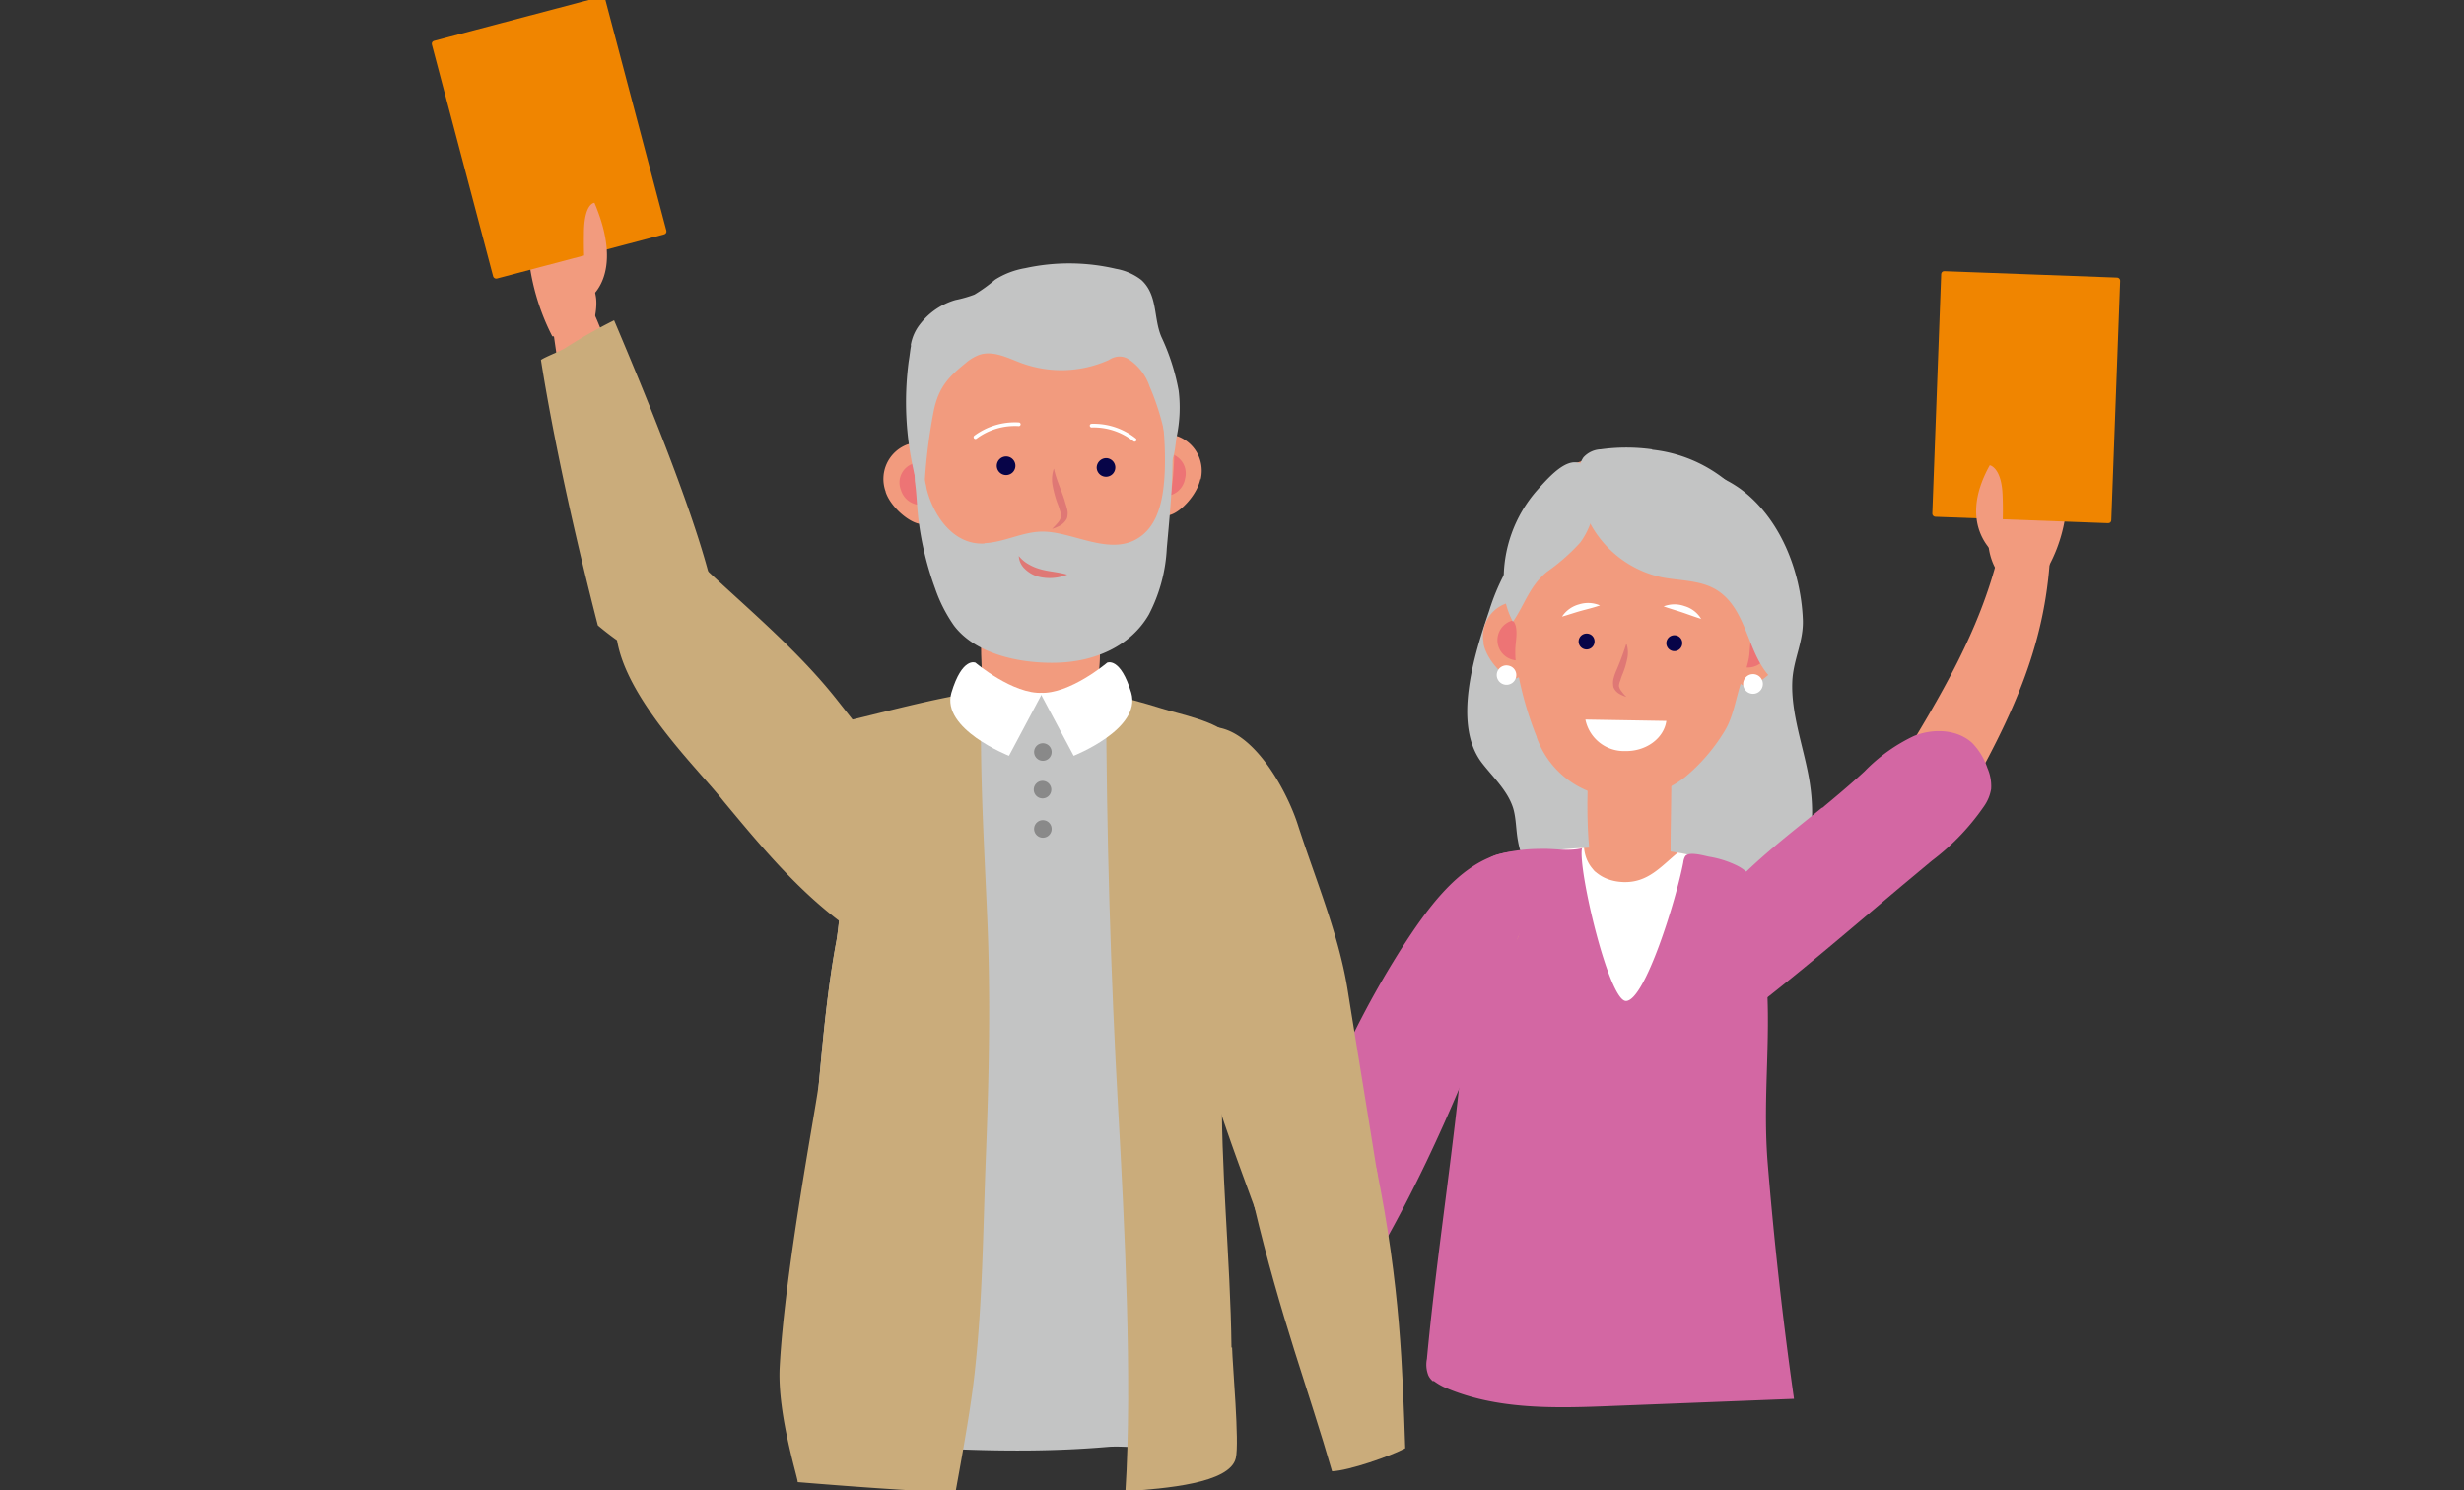 <svg xmlns="http://www.w3.org/2000/svg" xmlns:xlink="http://www.w3.org/1999/xlink" width="281" height="170" viewBox="0 0 281 170"><rect x="0" y="0" width="281" height="170" fill="#333333" stroke="none"/><defs><clipPath id="a"><rect width="281" height="170" transform="translate(-79.248 -13.6)" fill="#fff" stroke="#707070" stroke-width="1"/></clipPath></defs><g transform="translate(79.248 13.6)"><g clip-path="url(#a)"><g transform="translate(-30.083 -14.071)"><g transform="translate(98.33 51.519)"><path d="M55.062,16.518c1.931-.232,3.94.386,5.909.7C60.2,27.8,56.182,36.022,49.462,47.493c-2.24.348-2.356.772-4.673-1.815a5.888,5.888,0,0,1-1.7-4.326c5.716-9.231,9.849-16.415,11.973-24.8Z" transform="translate(25.287 -4.11)" fill="#f29b7e"/><path d="M59.239,14.875a13.7,13.7,0,0,1,2.433,1.39c4.519,3.322,6.875,9.347,7.107,14.831.116,2.588-1.081,4.558-1.2,7.107-.155,3.592,1.2,7.261,1.854,10.776.888,4.712.541,10.351-3.322,13.132a14.78,14.78,0,0,1-4.6,1.97c-4.789,1.39-9.81,2.588-14.715,1.661s-9.656-4.4-10.505-9.347c-.232-1.236-.193-2.511-.541-3.708-.618-1.97-2.2-3.437-3.476-5.06-3.553-4.442-.927-12.552.734-17.458a24.463,24.463,0,0,1,1.777-4.287,20.83,20.83,0,0,1,3.592-4.442c5.021-4.944,13.827-9.656,20.9-6.6Z" transform="translate(-10.676 -11.544)" fill="#c3c4c4"/><path d="M55.282,30.367c-4.094,3.322-8.265,6.489-11.819,10.621-3.283,3.785-7.725,9.192-7.454,14.561.348,7.609,9.694-.966,9.694-.966C52.114,49.755,58.178,44.5,64.319,39.327l3.476-2.9A26.782,26.782,0,0,0,73.821,30.1a4.788,4.788,0,0,0,.734-1.854,5.166,5.166,0,0,0-.425-2.395,7.5,7.5,0,0,0-1.738-2.858c-1.738-1.584-4.442-1.661-6.6-.811a19.381,19.381,0,0,0-5.678,4.055c-1.584,1.468-3.206,2.819-4.828,4.171Z" transform="translate(5.023 10.699)" fill="#d367a3"/><path d="M32.014,76.2l25.877.7c.7-15.835,8.381-44.841,4.4-47.815-3.437-2.588-8.574-3.785-13.788-3.978a49.224,49.224,0,0,0-16.144,1.931c-3.824,1.236.425,32.714-.386,49.167Z" transform="translate(-10.024 20.522)" fill="#f29b7e"/><path d="M62.294,29.03a20.677,20.677,0,0,0-8.42-3.4c-1.931,1.584-3.4,3.437-6.18,3.36-2.472-.077-4.287-1.506-4.519-3.9a43.12,43.12,0,0,0-10.814,1.854c-3.824,1.236.425,32.714-.386,49.167l25.877.7c.7-15.835,8.381-44.841,4.4-47.815Z" transform="translate(-10.024 20.572)" fill="#fff"/><path d="M30.135,85.854a7.084,7.084,0,0,0,1.159.7C37.241,89.176,44,88.982,50.528,88.712l20.7-.811c-1.275-8.961-2.279-18-3.013-27.036C67.6,52.87,68.8,46,67.908,38c-.348-3.283.232-6.682-1.043-8.922a5.072,5.072,0,0,0-2.317-2.086,11.377,11.377,0,0,0-3.013-.927c-.579-.116-2.395-.657-2.742,0a1.852,1.852,0,0,0-.193.657c-.811,4.249-4.364,15.758-6.527,15.8-1.97.039-5.523-15.179-5.021-17.419-1.661.386-3.206,0-4.866.077a18.714,18.714,0,0,0-4.867.657c-3.746,1.12-2.819,7.879-2.974,10.7-.232,5.291-.734,10.583-1.313,15.835-1.12,10.351-2.7,20.625-3.669,30.976a3.365,3.365,0,0,0,.154,1.854,1.887,1.887,0,0,0,.541.7Z" transform="translate(-14.131 20.601)" fill="#d367a3"/><path d="M35.685,21.592c2.819-1.777,7.995,1.275,7.995,1.275l-.154,15.024s-7.84,3.167-8.806,1.2-1.043-16.26.927-17.5Z" transform="translate(-0.524 8.969)" fill="#f29b7e"/><path d="M39.4,33.217a10.531,10.531,0,0,1,4.094,4.133v.039l.116-14.522s-5.175-3.051-7.995-1.275c-.966.618-1.429,5.639-1.545,10.776a9.04,9.04,0,0,1,5.291.811Z" transform="translate(-0.493 8.969)" fill="#f29b7e"/><path d="M34.64,45.56v.077a10.307,10.307,0,0,0,6.875,6.489,11.217,11.217,0,0,0,10-1.893,20.843,20.843,0,0,0,4.519-5.214c1.043-1.661,1.313-3.785,1.931-5.639a53.024,53.024,0,0,0,2.163-9.192c.232-1.545.386-3.128.463-4.712a5.269,5.269,0,0,0-.927-3.553,18.078,18.078,0,0,0-12.514-8.188,15.867,15.867,0,0,0-7.956.618,7.526,7.526,0,0,0-4.364,3.36c-4.249,8.458-3.669,19.118-.232,27.77Z" transform="translate(-6.895 -12.605)" fill="#f29b7e"/><g transform="translate(50.632 18.601)"><path d="M43.523,23.361c-.772,2.124-4.4,4.558-4.905,2.588-.309-1.236-.077-2.549.7-4.673s.155-3.746,2.124-3.013A3.95,3.95,0,0,1,43.562,23.4Z" transform="translate(-38.486 -18.084)" fill="#f29b7e"/><path d="M40,18.659H39.88l-.039.039c-.772.657-.657,2.317-.811,3.206a9.5,9.5,0,0,1-.27,1.12A2.336,2.336,0,0,0,40,18.62Z" transform="translate(-37.701 -16.548)" fill="#ed7475"/><path d="M40.9,21a1.123,1.123,0,1,1-1.2-1.043A1.124,1.124,0,0,1,40.9,21Z" transform="translate(-37.989 -12.714)" fill="#fff"/></g><g transform="translate(21.654 17.609)"><path d="M31.01,22.551c.386,2.24,3.476,5.291,4.364,3.437.541-1.159.541-2.51.193-4.751s.541-3.708-1.506-3.36a3.929,3.929,0,0,0-3.013,4.673Z" transform="translate(-30.983 -17.827)" fill="#f29b7e"/><path d="M33.094,18.38h.116v.039c.657.772.232,2.395.232,3.322,0,.386,0,.772.039,1.159a2.314,2.314,0,0,1-.425-4.519Z" transform="translate(-29.783 -16.243)" fill="#ed7475"/><path d="M31.417,20.548a1.115,1.115,0,0,0,2.163.541,1.089,1.089,0,0,0-.811-1.352A1.105,1.105,0,0,0,31.417,20.548Z" transform="translate(-29.845 -12.464)" fill="#fff"/></g><path d="M41.834,19.412a8.826,8.826,0,0,1-1.506,3.437,22.708,22.708,0,0,1-3.824,3.36c-2.008,1.661-2.472,3.669-3.862,5.678a8.721,8.721,0,0,1-1.043-4.4,15.334,15.334,0,0,1,3.824-10.621c1.468-1.622,3.94-4.519,5.678-2.433C42.142,15.665,42.22,17.6,41.834,19.412Z" transform="translate(-7.6 -12.025)" fill="#c3c4c4"/><path d="M42.265,13.47a21.335,21.335,0,0,0-5.871,0,2.8,2.8,0,0,0-1.97.927c-1.545,2.356-.039,6.373,1.313,8.42a12.2,12.2,0,0,0,7.647,5.253c2.008.386,4.21.309,6.025,1.313,4.094,2.317,3.553,8.343,7.261,10.853a20.383,20.383,0,0,0,1-12.861c-.927-4.094-4.017-7.84-7.145-10.505a16.164,16.164,0,0,0-8.265-3.36Z" transform="translate(-1.349 -13.267)" fill="#c3c4c4"/><path d="M51.81,28.391a17.5,17.5,0,0,0,2.935-7.57c.309-3.9-1.622-5.562-2.858-6.334-.85-.5-3.476-2.047-3.437-.579.077,1.506-2.2,7.57-2.511,9.192a7.04,7.04,0,0,0,1.236,4.6c.425.193,4.635.7,4.635.7Z" transform="translate(33.329 -13.203)" fill="#f29b7e"/><path d="M32.416,67.941c-1.081.232-1.352.463-3.9-.772-2.008-.966-2.9-1.081-2.742-2.51,5.021-18.5,15.333-38.584,19.891-39.009,7.454-.7,4.249,8.149,4.249,8.149s-8.42,16.183-13.17,26.843c-.888,1.97-4.017,9.617-4.635,11.9l.309-4.558Z" transform="translate(-24.291 22.06)" fill="#f29b7e"/><path d="M29.948,50.908a106.346,106.346,0,0,1,7.763-14.677c2.626-4.055,6.334-9.54,11.355-10.814C56.443,23.524,51,34.957,51,34.957c-4.21,11.587-8.729,23.058-14.677,33.834a5.839,5.839,0,0,1-1.39,1.815,3.634,3.634,0,0,1-1.893.579,7.325,7.325,0,0,1-7.493-5.639c-.618-2.858.579-5.755,1.738-8.458.888-2.047,1.777-4.133,2.742-6.18Z" transform="translate(-25.376 20.902)" fill="#d367a3"/><path d="M34.029,21.3a4.489,4.489,0,0,0,4.558,3.592c2.395.039,4.4-1.468,4.673-3.437L33.99,21.3Z" transform="translate(-0.722 9.724)" fill="#fff"/><path d="M38.207,19.739a.908.908,0,1,1-.888-.927A.883.883,0,0,1,38.207,19.739Z" transform="translate(6.146 2.595)" fill="#070448"/><path d="M35.617,19.689a.908.908,0,1,1-.888-.927A.883.883,0,0,1,35.617,19.689Z" transform="translate(-1.267 2.452)" fill="#070448"/><path d="M33.31,19.41a3.367,3.367,0,0,1,1.931-1.39,3.409,3.409,0,0,1,2.395.116c-.772.27-1.468.425-2.163.618s-1.352.425-2.163.657Z" transform="translate(-2.668 -0.128)" fill="#fff"/><path d="M40.636,19.565c-.772-.232-1.468-.5-2.163-.734s-1.39-.425-2.163-.7A3.409,3.409,0,0,1,38.7,18.1,3.284,3.284,0,0,1,40.6,19.565Z" transform="translate(5.919 -0.012)" fill="#fff"/><path d="M36.387,19.08a3.31,3.31,0,0,1,.039,1.738,9.959,9.959,0,0,1-.5,1.622,6.132,6.132,0,0,0-.27.772,1.577,1.577,0,0,0-.154.618,1.323,1.323,0,0,0,.309.618,4.135,4.135,0,0,0,.541.618,3.667,3.667,0,0,1-.811-.348,1.551,1.551,0,0,1-.657-.734,2.189,2.189,0,0,1,0-1,6.656,6.656,0,0,1,.27-.811,29.765,29.765,0,0,0,1.159-3.09Z" transform="translate(1.632 3.37)" fill="#df7875"/></g><g transform="translate(83.288 83.397)"><path d="M43.445,73.856c-.463-4.133-1.7-11.123-2.2-14.445-.927-6.025-1.12-9.926-2.858-15.758a88.532,88.532,0,0,0-6.334-15.526c-1.2-2.356-3.206-6.064-6.218-6.373C20,21.174,22.627,34.731,22.627,34.731c.039.27.116.541.154.85q1.622,8.458,4.055,16.685c1.777,6.025,3.283,12.089,4.944,18.114a76.872,76.872,0,0,0,2.24,8.343c.888,2.24,4.828-1.2,6.411-2.317,1.506-1.081,3.206-.966,3.013-2.549Z" transform="translate(-19.892 -20.908)" fill="#f29b7e"/><path d="M26.341,58.9c-.425-1.661-.811-3.322-1.12-5.021-1.429-7.763-4.055-15.024-3.708-23.1.116-2.742.348-6.836,2.9-8.42,5.948-3.708,11.123,5.716,12.591,10.2,2.008,6.257,4.673,12.475,5.716,18.964C43.8,58.286,44.919,65.045,46,71.843c.309,1.815.5,3.94-.811,5.214a5.588,5.588,0,0,1-2.163,1.159c-2.24.85-7.338,3.592-9.347,1.352A8.141,8.141,0,0,1,32.4,77.134c-2.163-5.987-4.519-12.05-6.1-18.23Z" transform="translate(-21.482 -21.521)" fill="#caac7b"/></g><path d="M12.32,88.777l37.58.386C50.6,72.053,54.419,31,51.136,27.1,42.33,16.552,23.83,20.066,15.024,25.783c-3.4,2.2-1.893,45.189-2.7,62.994Z" transform="translate(35.583 58.421)" fill="#f29b7e"/><path d="M11.564,96.152c-.27,5.484-.541,9.463-.734,9.463,11.626.966,23.328,1.97,34.992.966,3.515-.309,11.973,1.545,12.784-1.931.425-1.777,0-9.347-.039-11.317-.27-22.17-.077-42.563-2.008-64.655-.309-3.437-1.352-5.214-4.6-6.218-2.433-.772-4.944-1.39-7.416-1.97a6.037,6.037,0,0,1-.772,1.043c-1.584,1.661-3.476-.966-5.6-.888-1.97.077-3.244,2.935-4.866,1.661a3.134,3.134,0,0,1-1.2-1.777c-5.446.811-11.819,2.356-17.149,3.592a2.622,2.622,0,0,0-.772.27,2.013,2.013,0,0,0-.888,1.815,7.5,7.5,0,0,0,.463,2.047,44.767,44.767,0,0,1,1.313,9.038,41.3,41.3,0,0,1-.154,11.548c-1,5.33-1.506,10.853-2.008,16.26-.193,2.2-.811,19.852-1.352,31.169Z" transform="translate(31.318 58.924)" fill="#c3c4c4"/><path d="M32.433,98.421c.966-8.767.966-16.338,1.313-25.144.348-8.961.541-17.921.154-26.882-.348-8.227-.85-16.415-.7-24.641-.155-.348-.077-.7-.27-1.275-5.446.811-10.853,2.356-16.183,3.592a2.622,2.622,0,0,0-.772.27,2.013,2.013,0,0,0-.888,1.815,7.186,7.186,0,0,0,.463,2.047,44.768,44.768,0,0,1,1.313,9.038,41.3,41.3,0,0,1-.154,11.548c-1,5.33-1.506,10.853-2.008,16.26-.193,2.2-3.9,21.243-4.48,32.521-.27,5.484,2.24,13.093,2.047,13.055,5.6.463,12.359.966,18,1.2.425-2.433,1.661-8.883,2.163-13.4Z" transform="translate(29.528 58.896)" fill="#caac7b"/><path d="M34.141,95.15c-.116-10.2-1.275-20.509-1.081-30.705-.232-5.253-.425-10.505-.155-15.758.193-3.978.7-7.918,1-11.9.193-2.549,1.506-9.154,0-11.355-1.2-1.7-5.871-2.588-7.763-3.206-2.086-.657-4.171-1.2-6.3-1.7.039,15.874.5,31.864,1.39,47.7.7,12.668,1.622,30.667.811,43.3,4.519-.309,11.934-.888,12.591-3.785.425-1.777-.386-10.66-.425-12.63Z" transform="translate(57.136 59.039)" fill="#caac7b"/><g transform="translate(82.581 50.03)"><path d="M26.441,17.972c-.463,2.356-3.9,5.523-4.751,3.515-.541-1.236-.5-2.665,0-5.021.463-2.356-.425-3.94,1.738-3.515a4.19,4.19,0,0,1,3.051,5.06Z" transform="translate(-21.299 -12.882)" fill="#f29b7e"/><path d="M22.179,13.489h-.116v.039c-.734.811-.309,2.51-.348,3.515a6.392,6.392,0,0,1-.116,1.236,2.371,2.371,0,0,0,2.24-2.008,2.306,2.306,0,0,0-1.661-2.819Z" transform="translate(-20.436 -11.257)" fill="#ed7475"/></g><g transform="translate(51.612 51.021)"><path d="M13.51,18.706c.734,2.279,4.519,5.021,5.137,2.9.386-1.275.154-2.7-.579-5.021S18.029,12.6,15.943,13.3a4.2,4.2,0,0,0-2.433,5.369Z" transform="translate(-13.281 -13.139)" fill="#f29b7e"/><path d="M15.206,13.74h.116l.039.039c.811.734.618,2.472.772,3.437.077.425.154.811.232,1.236a2.372,2.372,0,0,1-2.472-1.7,2.271,2.271,0,0,1,1.313-2.974Z" transform="translate(-11.925 -11.417)" fill="#ed7475"/></g><path d="M17.334,17.246c3.09-2.819,12.939,1.429,12.939,1.429l-.811,13.866s-2.626.039-6.566.116c-1.738,0-3.746,2.7-5.909.888-1.313-1.081-.966-15.1.309-16.3Z" transform="translate(46.559 46.874)" fill="#f29b7e"/><path d="M17.32,17.275c-.772.7-1.2,5.832-1.159,10.158,5.1-.116,10.312,1.7,11.934,6.411a10.3,10.3,0,0,0,1.352-1.313l.811-13.866s-9.81-4.249-12.939-1.429Z" transform="translate(46.572 46.845)" fill="#f29b7e"/><path d="M40.846,41.7v.077a10.927,10.927,0,0,1-7.531,6.643A11.932,11.932,0,0,1,22.77,46.066a21.682,21.682,0,0,1-4.6-5.678c-1.081-1.777-1.275-4.055-1.854-6.064a53.6,53.6,0,0,1-1.97-9.849c-.193-1.661-.309-3.322-.348-5.021a5.46,5.46,0,0,1,1.12-3.746c2.974-4.635,8.188-6.064,13.557-6.759a17.53,17.53,0,0,1,8.536,1.236c1.893.734,3.515,1.236,4.364,3.09,4.21,9.154,3.36,19.311-.618,28.388Z" transform="translate(40.389 25.547)" fill="#f29b7e"/><path d="M22.453,29.314c2.2-.116,4.171-1.236,6.373-1.313,3.592-.116,8.034,3.013,11.394.541,2.24-1.622,2.626-4.905,2.742-7.416a38.642,38.642,0,0,0-.541-7.918.12.12,0,0,1,.039-.077c.193-.541.386-1.081.579-1.661,1.39,5.987.7,12.359.154,18.423a18.278,18.278,0,0,1-2.047,7.57c-2.124,3.669-6.218,5.33-10.274,5.484-4.017.155-9.347-.811-11.935-4.21a16.945,16.945,0,0,1-2.163-4.249A35.444,35.444,0,0,1,14.921,27c-.232-1.584-.232-3.206-.463-4.789a24.112,24.112,0,0,0-.348-3.4,13.142,13.142,0,0,0,1.043,2.086,9.3,9.3,0,0,1,.657,2.24c.772,3.051,3.051,6.411,6.566,6.218Z" transform="translate(40.706 33.106)" fill="#c3c4c4"/><path d="M14.5,17.177a5.172,5.172,0,0,1,1.043-2.395A7.871,7.871,0,0,1,19.6,12a13.846,13.846,0,0,0,2.163-.618,17.42,17.42,0,0,0,2.356-1.7,9.339,9.339,0,0,1,3.437-1.313,23.409,23.409,0,0,1,10.351.077,6.547,6.547,0,0,1,2.9,1.275c1.893,1.738,1.352,4.326,2.279,6.489a24.772,24.772,0,0,1,1.97,6.141,15.984,15.984,0,0,1-.232,5.253c-.116.7-.154,1.352-.309,2.008-.193.85-.734,1.584-.5,2.472-.425-1.545-.27-3.322-.579-4.905a28.543,28.543,0,0,0-1.7-5.33A6,6,0,0,0,39.3,18.722a1.932,1.932,0,0,0-1.12-.27,2.292,2.292,0,0,0-1.081.386,13.2,13.2,0,0,1-10,.348c-1.545-.579-3.206-1.468-4.789-.927a5.134,5.134,0,0,0-1.584.966c-2.008,1.622-2.974,2.742-3.553,5.175a61.982,61.982,0,0,0-1.081,8.42c-.5.386-1.081-.425-1.2-1.081a35.675,35.675,0,0,1-.618-12.784c.116-.657.154-1.236.27-1.777Z" transform="translate(40.198 22.687)" fill="#c3c4c4"/><path d="M16.62,14.574A1.062,1.062,0,1,0,17.7,13.532,1.071,1.071,0,0,0,16.62,14.574Z" transform="translate(47.89 39.001)" fill="#070448"/><path d="M19.57,14.623a1.062,1.062,0,1,0,1.081-1.043A1.1,1.1,0,0,0,19.57,14.623Z" transform="translate(56.334 39.146)" fill="#070448"/><path d="M24.325,14.247a7.514,7.514,0,0,0-4.905-1.622" transform="translate(55.905 36.393)" fill="none" stroke="#fff" stroke-linecap="round" stroke-linejoin="round" stroke-width="0.42"/><path d="M15.99,14.059a7.555,7.555,0,0,1,4.944-1.468" transform="translate(46.087 36.272)" fill="none" stroke="#fff" stroke-linecap="round" stroke-linejoin="round" stroke-width="0.42"/><path d="M18.482,13.9c.27,1.275.811,2.317,1.2,3.553.077.309.193.618.27.927a1.956,1.956,0,0,1,0,1.159,1.968,1.968,0,0,1-.772.811,4.725,4.725,0,0,1-.927.386c.232-.232.463-.463.657-.7a1.816,1.816,0,0,0,.386-.7,2.244,2.244,0,0,0-.154-.734,8.09,8.09,0,0,0-.309-.888,12.989,12.989,0,0,1-.5-1.854,3.781,3.781,0,0,1,.116-1.97Z" transform="translate(52.556 40.062)" fill="#df7875"/><path d="M14.365,41.01c1.275,1.468,2.433,2.742,3.283,3.824,5.06,6.1,10,12.05,16.917,16.183,2.356,1.39,5.871,3.437,8.652,2.163,6.373-2.974,1.313-12.437-1.661-16.106-3.746-4.6-7.377-9.27-11.046-13.9C25.913,27.376,20,22.548,14.636,17.45a4.622,4.622,0,0,0-1.313-.966c-1.275-.5-2.7.309-3.785,1.2a13.265,13.265,0,0,0-3.4,3.94C3.165,27.414,9.46,35.409,14.365,41.01Z" transform="translate(15.694 47.017)" fill="#caac7b"/><path d="M17.27,16.47a3.867,3.867,0,0,0,1.159.966,5.54,5.54,0,0,0,1.313.541c.927.27,1.97.309,3.051.618a5.3,5.3,0,0,1-3.283.232A3.464,3.464,0,0,1,18,17.976,2.165,2.165,0,0,1,17.27,16.47Z" transform="translate(49.751 47.418)" fill="#df7875"/><g transform="translate(11.134 23.209)"><path d="M10.72,46.242c1.893.7,5.291,1.97,7.222-.077a20.7,20.7,0,0,0,3.051-5.33c-3.322-10.39-8.767-20.007-12.012-27.963C5.544,4.414,3.42,10.748,3.42,10.748c1.236,9.965,5.446,34.838,7.3,35.533Z" transform="translate(-1.026 1.311)" fill="#f29b7e"/><path d="M5.5,21.588a25.8,25.8,0,0,1-2.665-8.652C2.53,8.727,4.152,7.3,5.195,6.719c.734-.386,2.974-1.545,2.935,0,0,1.584,2.008,8.5,2.317,10.274s-.618,4.519-1,4.673a31.984,31.984,0,0,1-3.978-.116Z" transform="translate(-2.8 -5.938)" fill="#f29b7e"/></g><path d="M5.979,12.638c-.5.348-2.356,1.043-2.819,1.39,1.429,9,3.746,19.582,6.489,30.28,0,0,3.322,2.858,5.755,3.708,2.9,1.043,7.763-1,7.918-3.051.463-5.6-6.643-23.251-11.819-35.456a59.7,59.7,0,0,0-5.523,3.128Z" transform="translate(9.364 27.496)" fill="#caac7b"/><path d="M41.474,69.347c-.309-8.922-.541-18.462-3.283-31.941-1.854-.888-7.647-5.484-9.772-3.244-1.777,1.854-4.21,7.377-4.21,7.377,3.051,12.9,6.3,21.32,8.922,30.435,1.931-.077,6.682-1.738,8.343-2.626Z" transform="translate(69.615 96.313)" fill="#caac7b"/><path d="M18.115,19.653s4.287,3.631,7.647,3.437l-3.824,7.184s-7.763-3.051-6.566-7.184C16.609,18.957,18.115,19.653,18.115,19.653Z" transform="translate(43.962 56.401)" fill="#fff"/><path d="M25.547,19.653S21.26,23.283,17.9,23.09l3.824,7.184s7.763-3.051,6.566-7.184c-1.236-4.133-2.742-3.437-2.742-3.437Z" transform="translate(51.554 56.401)" fill="#fff"/><path d="M19.728,23a1,1,0,0,1-1,1,1,1,0,1,1,1-1Z" transform="translate(51.039 63.246)" fill="#898989"/><path d="M19.718,24.114a1,1,0,0,1-1,1,1,1,0,1,1,1-1Z" transform="translate(51.01 66.423)" fill="#898989"/><path d="M19.728,25.274a1,1,0,0,1-1,1,1,1,0,1,1,1-1Z" transform="translate(51.039 69.744)" fill="#898989"/><rect width="20.432" height="28.04" rx="0.34" transform="translate(0 5.219) rotate(-14.8)" fill="#f08500"/><rect width="20.432" height="28.04" rx="0.34" transform="matrix(0.999, 0.037, -0.037, 0.999, 172.224, 31.389)" fill="#f08500"/><path d="M4.971,16.97s4.21-2.549.657-10.93c0,0-1.2,0-1.2,3.553a49.964,49.964,0,0,0,.27,6.1,5.074,5.074,0,0,0,.309,1.275Z" transform="translate(12.999 17.564)" fill="#f29b7e"/><path d="M48.02,24.18s-4.905-3.244-.927-10.39c0,0,1.39.232,1.468,3.592a39.085,39.085,0,0,1-.193,5.678,3.444,3.444,0,0,1-.348,1.159Z" transform="translate(130.66 39.747)" fill="#f29b7e"/></g></g></g></svg>